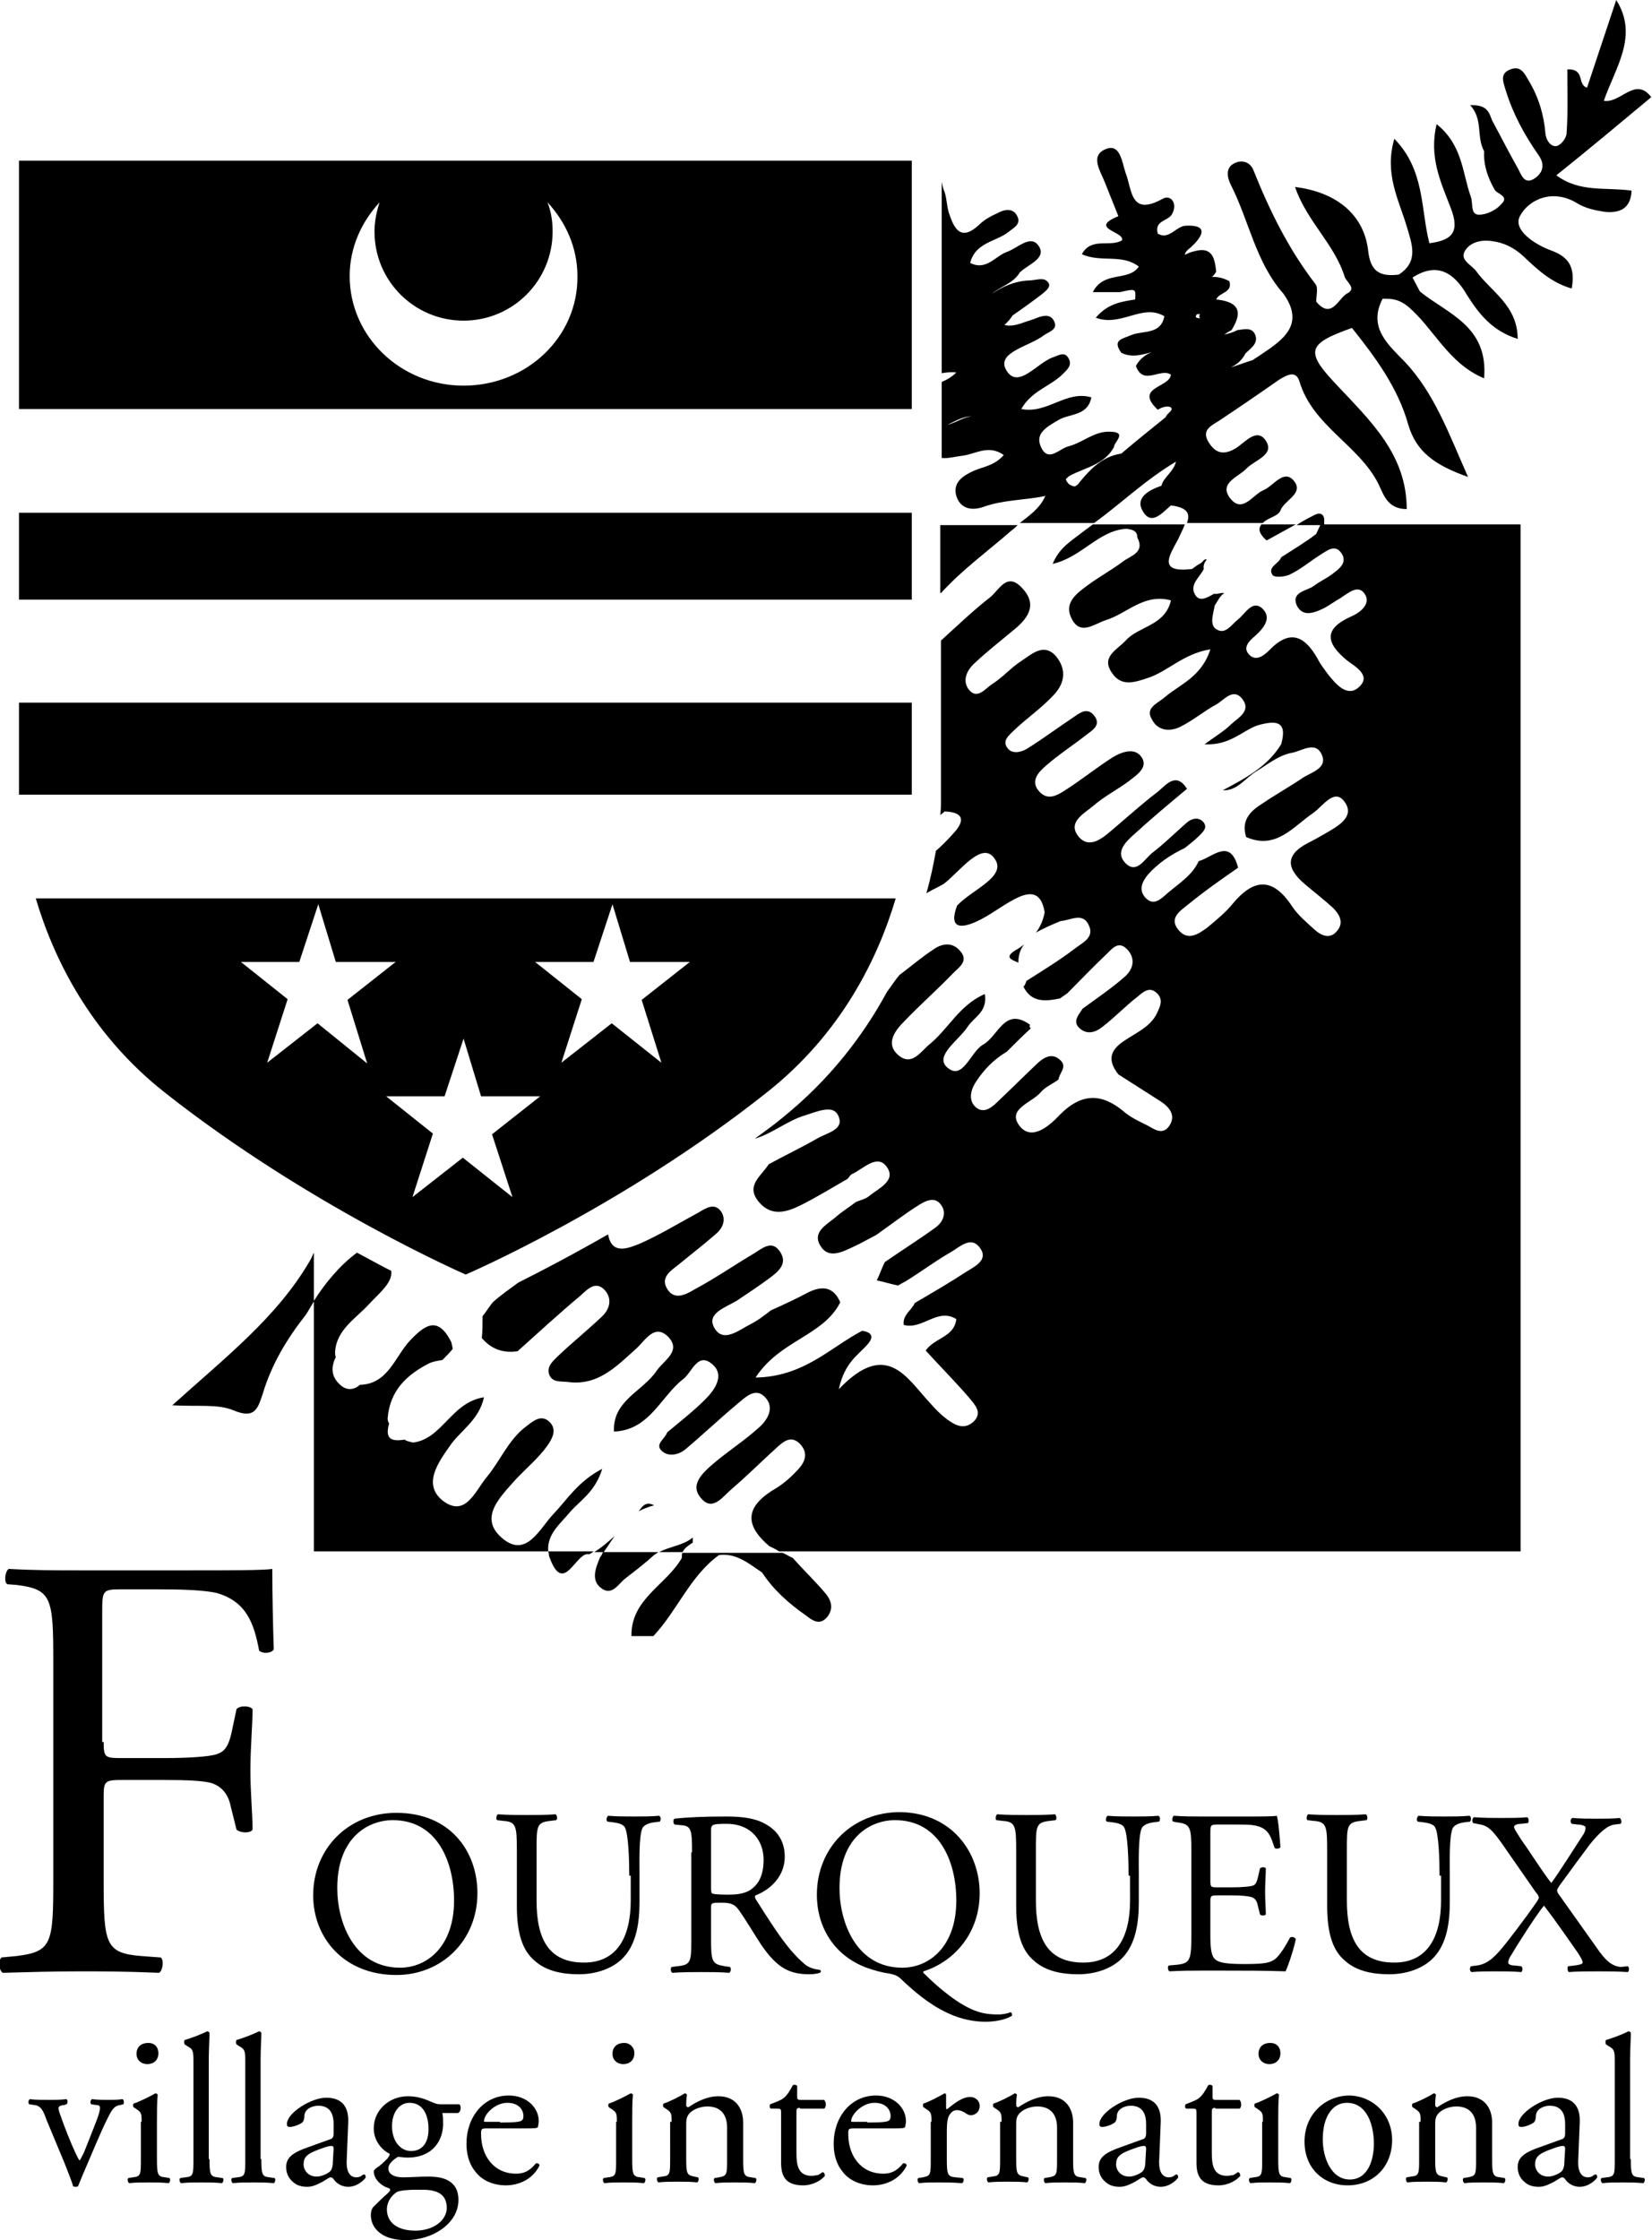 <?xml version="1.0" encoding="utf-8"?>
<!-- Generator: Adobe Illustrator 24.1.2, SVG Export Plug-In . SVG Version: 6.00 Build 0)  -->
<svg version="1.1" id="Calque_1" xmlns="http://www.w3.org/2000/svg" xmlns:xlink="http://www.w3.org/1999/xlink" x="0px" y="0px"
	 viewBox="0 0 226.3 306.7" enable-background="new 0 0 226.3 306.7" xml:space="preserve">
<path d="M43,171.5v6.7c-0.4,0.6-0.7,1.2-1.1,1.8c-2.6,3.3-4.7,6.8-5.9,10.8c-0.7,2.1-1.1,3.5-4,2.3c-2.1-0.9-4.8-0.5-8.4-0.7
	c7.2-6.5,14.3-12,18.8-19.7C42.6,172.4,42.8,171.9,43,171.5z M82.5,201.1c-3.3,1.7-4.8,4.2-6.7,6.2c-1.9,2-3.7,6.1-7,3.3
	c-3.3-2.8-0.3-5.6,1.8-8c1.5-1.6,3.2-3,4.4-4.7c0.7-1,1.3-2.2,0.3-3.2c-1.1-1.1-2.2-0.2-3.1,0.5c-2.5,1.8-3.6,4.7-5.5,7
	c-1.6,1.9-2.9,5.6-6,3.3c-2.8-2.2-0.8-5.1,0.9-7.5c1.4-2.1,4-3.5,4.7-6.7c-4.5,0.7-5.7,5.7-9.7,6.2c-0.5-0.1-0.9-0.2-1.2-0.4
	c-1.8,0.3-2.7-0.1-2.1-2.2c-0.1-0.2-0.2-0.4-0.2-0.7c0.3-3.8,2.6-6,5.8-7.6c0.5-0.2,1.1-0.3,1.7-0.4c0.5-0.5,1-1,1.4-1.5
	c0-0.3-0.1-0.6-0.2-1c-1.8-3.5-3.5-2.4-5.6-0.2c-2.1,2.2-3,6-6.9,6.1c-0.9,0.8-2,0.8-2.9-0.2c-1.1-1.1-1-2.4-0.4-3.6
	c-0.1-0.2-0.1-0.5-0.1-0.7c0.2-3.1,2.9-4.6,4.7-6.6c1.4-1.5,3.2-2.9,3-4.5c-1.4-0.7-3-1.6-4.7-2.5c-2.4,1.8-4.3,4.1-5.9,6.6v34.3
	h32.1c-0.2-2.4,1.7-3.8,3-5.4C79.5,205.4,81.5,204.3,82.5,201.1z M75.2,213c2,5.8,3.7-0.7,5.5-0.2c0.2-0.1,0.4-0.2,0.6-0.4h-6.2
	C75.2,212.7,75.2,212.9,75.2,213z M93.4,213.3c-2.1,3.7-7,5.6-6.9,10.7c1,0,2,0,3,0c3.3-3.5,5-8.2,9-11.1c2.4-0.3,4.1,1.2,5.9,2.4
	c1.5,2.3,3.6,4.2,5.9,5.8c0.8,0.6,1.9,1.6,3,0.3c0.9-1.1,0.6-2.2-0.1-3.1c-1.4-1.7-3.1-3.3-4.6-5c-0.5-0.2-0.9-0.5-1.4-0.7H93.5
	C93.4,212.7,93.4,213,93.4,213.3z M81.4,212.5h1.3c0.5-0.7,1-1.5,1.5-2.2C83.3,211.1,82.4,211.9,81.4,212.5z M181.4,71
	c-0.3-1.2-1.3-0.5-1.9-0.2c-0.6,0.3-1.3,0.7-1.9,1.1h3.8C181.4,71.5,181.4,71.2,181.4,71z M82.2,213.2c-0.6,1.5-1.4,3.3,0.4,4.4
	c1.4,0.8,2.2-0.9,3.2-1.6c1.3-1,2.6-2,3.8-3.1c0.2-0.1,0.4-0.3,0.6-0.4h-7.6C82.5,212.7,82.4,213,82.2,213.2z M140.3,129.3
	c-0.4,0.3-0.8,0.6-1.2,0.8c-1.6,1-0.5,1.3,0.4,1.7C139.5,130.7,139.8,129.9,140.3,129.3z M94.9,211.2c0-0.2,0-0.5,0-0.7
	c-1.3,1.1-3.1,1.2-4.6,2h3.2C93.8,211.9,94.3,211.6,94.9,211.2z M213.2,24c3.2,2.4,6.8,1.6,10.3,2.1c-0.1,2.6-1.8,3.1-3.7,2.9
	c-1.3-0.2-2.7-0.5-3.8-1.2c-3.3-2-6.6-0.5-7.8,1.8c-1,1.9,2.1,3.9,4.3,4.7c2.5,0.9,3.3,2.4,2.8,5.2c-2.8-0.8-4.7-2.6-6.6-4.4
	c-1.3-1.2-2.7-1.9-4.4-2.1c-1.5-0.2-2.9,0.2-3.6,1.3c-0.8,1.3,0.8,1.9,1.5,2.8c2,2.8,5.7,4.7,5.7,9.3c-3.5-1.1-5.3-3.4-7-6.1
	c-1.7-2.9-4-4.5-7.4-2.3c0.3,0.6,0.7,1.3,1,1.9c3.8,3.1,9.4,4.7,8.8,11.9c-5-2.1-6.9-6.9-10.5-9.9c-1.3-1-2.2-1-3.4-1
	c-2.1,4,0.9,6.4,3.1,8.7c4,4.3,5.9,9.6,8.6,15.7c-4.5-1.6-7.1-3.4-8.2-7.2c-1.4-5-4.5-9.2-7.7-13.2c-6.2,2.2-6.5,3.2-1.9,8
	c4.5,4.8,9.4,9.4,9.4,16.8c-2.7,0-3.2-2.1-3.9-3.5c-2.7-5.3-9-7.9-10.8-14c-0.5-1.6-1.8-0.8-2.8-0.2c-2.7,1.9-5.5,3.8-8.2,5.6
	c-1.1,0.7-2.5,1.3-1.4,3c1,1.6,2.2,1.7,3.8,0.7c1.2-0.8,2.9-2.9,4.1-0.8c1,1.8-1.6,2.5-2.7,3.6c-1.1,1.2-3.9,2-2.3,4.1
	c1.7,2.2,3.1-0.5,4.6-1.1c1.4-0.6,2.8-3,4.2-1.2c1.3,1.7-1.4,2.6-1.9,4c-0.3,0.8-1.8,1-2.4,1.7h-10.4c0.4-1.1,0.3-2.1-2.2-2.4
	c-1.2,1-2.7,2.9-3.9,0.7c-1-1.8,0.9-2.8,2.6-3.4c0.3-1.2,1.6-1.8,2-3.3c-4.2,2.5-7.5,5.7-11.2,8.4h-10.2c1.3-1,2.7-2,3.4-3.5
	c0-0.1,0.1-0.1,0.1-0.2c-2.8,0.6-5.7,0.5-8.5,1.5c-1.4,0.5-3.1,0.4-3.7-1.5c-0.5-1.8,0.8-2.7,2.3-3.4c1.3-0.6,2.9-0.7,4.2-2.2
	c-2.1-1.5-3.9-0.1-5.7,0.1c-0.9,0.1-1.9,0.4-2.8,0.3V52.3c0.7-0.3,1.4-0.7,2-1.3c-0.7-0.1-1.4,0-2,0.1V24.9c0.1,0.5,0.2,1,0.4,1.4
	c0.3,0.9,0.3,2,0.6,2.9c0.7,2.1,1.6,3.9,4.1,1.6c0.7-0.7,1.6-1.2,2.5-1.6c0.9-0.5,2.1-0.8,2.7,0.3c0.7,1.2-0.5,1.7-1.2,2.3
	c-1.7,1.3-4.5,1.4-5.2,4.2c2.2,1.1,3.4-0.9,5-1.5c1.5-0.5,3.3-2.5,4.4-0.8c1.1,1.7-1.5,2.5-2.6,3.6c-0.9,1.5-2.6,1.9-3.8,2.9
	c1.5-1,3.1-1.7,5-1.8c0.8,0,1.9-0.4,2.4,0c1,0.7,0,1.4-0.6,1.9c-1.3,1-2.7,2-4,2.9c-0.3,0.5-0.7,0.9-1.1,1.3c0.8,0.2,1.5,0,2.2-0.2
	c0.8-0.3,1.6-0.5,2.3-0.8c0.8-0.3,1.7-0.5,2.2,0.3c0.8,1.3-0.6,1.6-1.3,2.1c-1.9,1.5-6.5,2.3-5.2,4.7c1.6,2.9,4.3-1,6.5-1.7
	c0.8-0.3,1.6-0.8,2.1,0.2c0.5,0.9-0.2,1.5-0.8,2.1c-1.7,1.7-4.3,2.3-5.7,4.8c3.6,0.7,6.1-2.6,9.6-1.6c-0.5,2.6-3,2.2-4.5,3.1
	c-1.5,0.9-3.3,1.8-2.4,3.7c1,2.2,2.5,0.2,3.8-0.1c1.9-0.5,3.4-2,5.5-2c2.7,0,0.7,1.4,0.7,2.1c-1.3,2.4-3.9,2.8-6,3.9
	c-0.2,0.1-0.4,0.3-0.6,0.5c0.2,0.6,0.6,0.9,1.2,1c0.3-0.1,0.5-0.3,0.7-0.6c1.5-1.8,3.1-3.5,5.7-3.9c2-1.7,4-3.3,6.1-5
	c0.1-0.5,1.1-0.9,0.7-1.3c-0.3-0.3-1.2-0.1-1.8,0.3c-3.3-3.1,1.6-3,1.8-4.8c0,0,0,0,0,0c0,0,0,0,0,0c-1.4-1-3.8,1.6-4.8-1.2
	c0.5-0.9,1.2-1.5,2.2-1.9c-1.4,0.4-2.8,0.8-4.2,0.1c-1.3-1.8,0.2-1.9,1.3-2.4c1.6-0.7,4.1,0,4.6-2.6c-3-1.8-5.9,1.5-9.4,0.2
	c1.7-2,3.6-2.2,5.4-2.5c0.1-1.5,0.1-1.5-2.1-1c-1.1,0-2.2,0-3.7,0c1.5-3,4.9-1.4,6.3-3.5c-2.3-1.8-5.2-0.5-7.8-1.7
	c1.3-2.4,3.9-0.9,5.5-1.9c0.4-1.2-4.7-1.6-0.5-3.3c-0.6-1.5-1.2-3-1.8-4.5c-0.6-1.6-2.2-3.8,0.1-4.7c2-0.8,2.2,1.9,2.7,3.3
	c0.9,2.3,0.6,6,5.1,3.5c1.1-0.6,2.1,0.7,1.2,2.2c-0.6,0.9-2.4,0.8-1.9,2.6c1.6,0.9,2.5-1.1,3.9-1.1c2.4-0.1,2.7,0.8,1.1,2.5
	c-0.5,0.5,0.1-0.2-0.3,0.3c-0.4,0.4-0.9,0.6-1,1.2c0.4-0.2,0.8-0.4,1.3-0.5c2.5-0.7,2.8,1,3,2.8c-0.2,0.3-0.3,0.5-0.6,0.7
	c0.7,0,1.5,0.1,2.4,0.6c0.5,1.6-1.4,1.5-1.8,2.5l0,0c2.9,0.3,3.8,1.5,2.1,4.2c-0.4,0.2-0.7,0.4-1,0.6c0.6-0.1,1.2-0.3,1.8-0.6
	c0.9-0.1,2.1-0.5,2.5,0.8c0.3,1.1-0.7,1.7-1.4,2.4c-0.5,1-1.2,1.5-2,1.9c1-0.3,2-0.7,3-1c0.4-0.3,0.8-0.5,1.2-0.8c3-2,6-4.1,3-8.3h0
	c-3.8-4.3-4.7-10-7.2-14.9c-0.5-1-0.8-2.4,0.6-3c0.9-0.4,2-0.2,2.5,1c2.2,5.5,4.8,10.8,8.5,15.6c0.4,0.5,0.1,1.6,0.1,2.4
	c2.1,2.5,3-0.4,4.2-1.1c1.4-0.7,0-1.5-0.3-2.3c-1.4-4.5-5.2-7.6-6.8-12.3c5.7,0.7,9.4,3.8,10,8.6c0.3,3,1.6,3.7,4.2,3.4
	c2.8-1.8,1.8-4.2,1.1-6.6c-1.1-3.7-3.1-7.2-1.7-12c4.2,4.3,3.6,9.6,4.8,14.3c3.2-0.4,4.2-1.6,2.9-4.9c-1.3-3.4-3-6.9-1.9-11.4
	c3.6,2.9,3.5,6.7,4.7,10c0.3,0.9-0.1,2.4,1.1,2.4c1,0,2.3-0.6,3-1.4c1.3-1.2-0.6-1.4-0.9-2.1c-0.9-1.6-1.5-3.3-1.4-5.2c0,0,0,0,0,0
	c-1.1-2-0.1-4.3-1.9-6.3c2.4-0.1,2.6,1.1,3,2.1c1.2,2.2,2.3,4.4,3.5,6.5c0.5,0.9,0.9,2.5,2.5,1.3c1-0.8,1.2-1.8,0.4-3
	c-1.9-2.7-3.5-5.6-4.5-8.8c-0.3-1.1-1-2.4,0.6-3c1.5-0.6,2,0.7,2.6,1.7c1.3,2.2,2,4.6,2.2,7.1c0.1,0.9,0.7,1.8,1.5,1.7
	c0.6-0.1,1.4-1.1,1.4-1.8c0.2-2.9,0.1-5.8,0.1-8.7c2.5-0.1,1.3,2.1,2.7,2.5L221.4,0c3.1,4.9-0.1,9.2-1.7,13.8
	c2.3,0.4,4.3-3.4,6.5-0.5C222,16.8,217.7,20.4,213.2,24z M133.1,57c-1.2,0-2.3,0.7-3.4,1.2c0.2-0.1,0.4-0.1,0.6-0.2
	C131.2,57.7,132.1,57.1,133.1,57z M164.4,43c-0.2,0-0.5,0-0.5,0.1c-0.3,0.5,0.2,0.4,0.5,0.5C164.2,43.3,164.3,43.1,164.4,43z
	 M87.5,206.9c0.6-0.3,1.3-0.6,2.1-0.8C88.5,205.5,88,206.2,87.5,206.9z M173.5,74c1.3-0.7,2.7-1.5,4-2.2h-4.7
	C172.4,72.3,172.3,72.9,173.5,74z M123.4,175.7c-0.2,0.2-0.3,0.4-0.5,0.5C123,176.1,123.2,176,123.4,175.7z M175.5,76.3
	c-0.3,0.9-1.9,1.3-1.2,2.4c0.2,0.4,1.6,0.3,2.3,0c1.5-0.7,2.8-1.8,4.2-2.7c1-0.6,2.1-1.6,3-0.2c0.8,1.3-0.4,2.1-1.3,2.8
	c-0.8,0.6-1.7,1-2.5,1.6c-0.9,0.7-3.1,0.8-2.4,2.6c0.8,1.8,2.5,1.1,3.9,0.4c0.7-0.4,1.4-0.9,2.1-1.3c1.1-0.7,2.5-2,3.4-0.5
	c0.8,1.3-0.7,2.5-1.9,3c-3.8,1.7-3.5,3.6-0.6,6c1,0.8,3.6,2.1,1.5,3.8c-1.5,1.2-3-0.5-4.1-1.9c-0.5-0.7-1-1.3-1.4-2.1
	c-1.7-3-3.7-4.2-6.6-1.2c-0.7,0.7-1.7,1.5-2.6,0.8c-1.3-1.1-0.1-2.1,0.7-2.8c1.2-1.1,2.3-2.5,0.8-3.8c-1.3-1-2.2,0.8-3.2,1.6
	c-0.9,0.7-1.7,2.1-2.9,1.4c-1.1-0.6-0.5-2.1-0.3-3.3c0.4-0.6,0.7-1.3,1.3-1.7c-0.5-0.1-0.9,0.2-1.4,0.1c-0.9,0.5-2,1.2-2.6,0.1
	c-0.8-1.4,0.7-2.4,1.2-3.5c-0.1-0.5,0.1-0.9,0.4-1.3c-0.4-0.1-0.5,0.3-0.8,0.5c-0.4,0.2-0.8,0.5-1.2,0.8c-4.9,0.6-3-2-1.9-4.1
	c0.3-0.7,0.7-1.4,0.9-2h-12.6c-0.5,0.4-1.1,0.8-1.6,1.2c-1.4,1.1-3,2-3.9,4.2c4-0.9,6.3-4.6,10.1-4.8c0.7,0.1,1.5,0.2,1.5,1.2
	c1.1,2.1-1,2.5-2,3.3c-1.6,1.2-3.3,2.1-4.9,3.3c-1.5,1.1-3.2,2.4-2.1,4.5c1.2,2.4,3.1,0.7,4.7,0.2c2.9-0.9,5.2-3.7,8.9-2.7
	c-0.8,3.5-4.4,3.5-6.2,5.5c-1.2,1.3-3.4,2.2-1.9,4.4c1.3,2,3.2,1.3,5,0.7c2.7-0.9,4.8-3.3,8.5-3.9c-1.2,3.8-4.2,4.8-6.3,6.6
	c-0.9,0.8-2.7,1.4-1.7,3c0.8,1.6,2.5,1.7,3.9,1c1.8-0.9,3.3-2.2,5-3.1c1-0.6,2.2-2.2,3.4-0.8c1.4,1.7-0.4,2.6-1.5,3.6
	c-0.8,0.8-1.8,1.4-3.6,2.7c3.5,0.2,5.2-1.9,7.3-2.6c2.5-0.7,4.1-0.6,3.2,2.6c-1.9,3.1-5,4.7-8,6.3c2,0.1,3.1-1.7,4.6-2.6
	c1.5-0.9,2.9-2.1,4.7-2.5c1.5-0.2,3.4-1.8,4.3,0.3c0.7,1.7-1.3,2.3-2.5,3c-1.9,1.3-3.9,2.4-5.8,3.7c-1.6,1-2.8,2.3-2.1,4.5
	c4.1,1.8,6.4-1.4,9.2-3.3c1.3-0.9,2.9-3.5,4.3-1.5c1.5,2.1-1.1,3.4-2.8,4.4c-0.7,0.4-1.4,0.8-2.2,1.2c-3.3,1.7-2.9,3.6-0.4,5.7
	c1.3,1.1,2.6,2.1,3.8,3.2c0.9,0.9,1.5,2,0.6,3.1c-0.9,1.2-2.1,0.8-3.1-0.1c-1.1-1-2.3-2-3.1-3.2c-2.7-4.1-5.3-3.8-8.2-0.3
	c-0.9,1.1-2.1,2.1-3.3,3.1c-1.2,0.9-2.7,2-4,0.5c-1.5-1.7,0.2-2.7,1.3-3.6c2.2-1.8,4.5-3.4,6.8-5c0,0,0,0,0,0c0,0,0,0,0,0
	c-1.1-4.2-3.5-1.4-5.4-0.9l0,0c-0.9,2-2.8,3.1-4.4,4.5c-0.8,0.7-1.8,1.7-2.9,0.5c-1-1.1-0.4-2.2,0.3-3.1c1.4-1.6,3.2-2.8,5.1-3.7
	c0.6-0.5,1.3-1,1.9-1.6c0.6-0.6,1.3-1.2,0.6-2c-0.7-0.7-1.6-0.4-2.2,0.1c-1.6,1.4-3.1,2.9-4.8,4.2c-1,0.8-2.1,2.9-3.6,1.4
	c-1.6-1.6,0.2-3.1,1.3-4.1c2.3-2.1,4.7-4.1,7.1-6.1h0c-1.5-2.4-2.9-0.5-4,0.4c-2.1,1.6-4.1,3.4-6.1,5.1c-1.4,1.2-3.2,2.8-4.7,1.1
	c-1.7-2,0.7-3.2,2-4.3c1.5-1.3,3.3-2.2,4.9-3.4c1-0.8,2.6-1.8,1.7-3.2c-0.9-1.4-2.7-0.8-4,0c-2.2,1.4-4.3,3.1-6.5,4.5
	c-1.1,0.7-2.4,1.5-3.6,0.1c-1.2-1.4,0-2.6,0.9-3.4c1.7-1.5,3.7-2.8,5.5-4.2c0.9-0.7,2.2-1.4,1.2-2.7c-1-1.3-2.1-0.3-3,0.3
	c-2.1,1.4-4.1,2.9-6.2,4.2c-0.8,0.5-2.1,0.8-2.7-0.1c-0.8-1,0.3-1.8,1-2.5c1.7-1.6,3.6-2.9,5.2-4.6c1.6-1.6,2-3.5,0.5-5.4
	c-1.7-2-3.4-0.3-4.8,0.6c-1.4,0.9-2.5,2.2-3.9,3.1c-1,0.6-2.1,2.3-3.3,0.8c-0.9-1.2-0.3-2.6,0.8-3.6c1.7-1.6,3.5-3,5.3-4.5
	c2-1.6,3.4-3.5,1.2-5.8c-2.1-2.3-3.2,0.4-4.4,1.3c-2.3,1.8-4.5,3.9-6.7,5.9v22.2c0,0.1,0,0.8-0.1,1.7c0.2-0.2,0.4-0.3,0.6-0.5
	c2.8,0.1,2.7,1.4,1.2,3c-0.8,0.9-1.6,1.7-2.4,2.4c-0.3,1.7-0.7,3.7-1.3,5.8c0.2-0.1,0.5-0.3,0.7-0.4c0.6-0.3,1.2-0.6,1.7-0.9
	c2.2-1.7,5.2-5.9,6.9-3.5c1.9,2.5-3.1,4.3-5.1,6.5c-1.2,3.2,0.6,3.1,2.6,2.2c1.8-0.8,3.4-2.1,5.1-3c2-1.1,3.8-1.4,4.3,1.7
	c-0.2,1.1-0.6,2-1.2,2.8c1-0.6,2.2-1.1,3.4-1.6c1.4-0.1,3.1-1.3,3.9,0.7c0.7,1.6-1,2.3-2,3.1c-2.1,1.6-4.4,3-6.6,4.4
	c-0.1,0.3-0.2,0.6-0.4,0.8c1.1,2.2,3,2,5,1.6c0.3-0.2,0.7-0.5,1-0.7h0c1.7-1.7,3.4-3.5,5.2-5.2c0.9-0.8,1.8-2.3,3.2-0.6
	c1,1.3,0.5,2.6-0.5,3.5c-1.8,1.6-3.9,3-5.8,4.4c-0.5,0.8-1.4,1.7-0.5,2.6c1,1,2.2,0.7,3.2-0.1c1.7-1.3,3.2-2.9,4.9-4.2
	c0.7-0.6,1.6-1.4,2.6-0.4c0.9,0.9,0.4,1.8,0,2.7c-0.9,1.9-2.9,2.7-4.5,3.8c-2,1.3-2.3,2.7-0.8,4.6c1.9,1.2,3.9,2.5,5.8,3.7
	c1.2,0.8,2.1,1.9,1.2,3.3c-0.9,1.4-2.1,0.5-3,0c-1-0.5-2.1-1-3-1.7c-3.1-2.7-5.9-2.9-9,0.2c-1.3,1.4-3.8,3.7-5.5,1.6
	c-1.9-2.4,1.7-3.2,2.9-4.7c0.6-0.7,1.6-1.1,2.4-1.7c0,0,0,0,0,0c0.1-0.9,1.2-1.7,0.3-2.6c-1.1-1.1-2.2-0.5-3.1,0.3
	c-1.8,1.7-3.6,3.5-5.4,5.2c-0.8,0.8-1.9,1.8-3,1c-1.2-0.9-0.9-2.4-0.1-3.6c1.1-1.7,2.5-3.1,4.2-4.1c0,0,0,0,0,0c0,0,0,0,0,0
	c1.1-1.1,2.2-2.2,3.3-3.2c0,0,0,0,0,0c-0.2-0.2-0.2-0.3-0.1-0.5c-3.5-2.5-4.3,1.5-6.4,2.7c-1.8,1-2.8,5.1-5,3.1
	c-1.7-1.6,1.7-3.7,2.9-5.6c0.9-1.3,2.7-2,2.3-4.4c-3.5,1.5-5,4.8-7.6,6.9c-1.2,1-2.4,3-4.2,1.5c-1.9-1.6-0.5-3.4,0.8-4.7
	c2.2-2.3,4.6-4.4,6.7-6.6c0.7-0.7,2.1-1.6,1-2.9c-1-1.3-2.4-1.2-3.6-0.4c-1.7,1.1-3.2,2.4-4.8,3.6c0,0,0,0,0,0
	c-0.6,0.7-1.1,1.5-1.7,2.3c-3.2,5.9-7.8,12-14.4,17.3c-1.2,1-2.5,1.9-3.7,2.8c2.4-0.7,4.5-2.5,6.9-3.2c1.6-0.5,3.8-1.5,4.5,0
	c1,2-1.6,2.4-2.9,3.2c-2.1,1.2-4.4,2.3-6.6,3.5c-1,1.6-3.2,2.9-1.4,5.1c1.7,2.1,3.8,1.5,5.8,0.5c2.2-1.1,4.3-2.4,6.4-3.6v0
	c0.2-0.2,0.4-0.6,0.7-0.7c1.5-0.7,3.4-2.8,4.7-0.9c1.3,1.9-1.2,2.9-2.5,4c-0.5,0.4-1.2,0.5-1.8,0.8c-0.9,0.7-1.9,1.3-2.8,2.1
	c-1.2,1-3.2,2-2,3.9c1.1,1.8,3,0.8,4.5,0.1c1.1-0.5,2.1-1.1,3.1-1.6c0,0,0,0,0,0c2-1.4,3.9-2.9,6-4.2c1-0.6,2.2-1.1,3,0.2
	c0.7,1.1,0.1,2.3-0.9,3c-2.2,1.6-4.6,3.1-6.9,4.7c-0.4,0.8-0.7,1.7-1.1,2.5l0,0c1,0.2,1.9,0.5,2.9,0.7c0.4-0.2,0.7-0.4,1.1-0.6v0
	c2.1-1.3,4.1-2.8,6.2-4c1.2-0.7,2.7-2.2,3.9-0.6c1.3,1.7-0.7,2.6-1.8,3.3c-2.3,1.5-4.7,2.9-7.1,4.3c-0.4,1-1.7,1.6-1.5,3
	c2.6,0.7,4.6-2.4,7.2-0.8c-0.3,2.5-2.9,2.5-4.2,4.3c1.9,2.1,4,4.2,5.9,6.4c0.8,1,2,2.1,0.6,3.4c-1.3,1.1-2.5,0.4-3.6-0.4
	c-0.8-0.6-1.5-1.3-2.2-2.1c-3.3-3.5-6-8.9-12.6-2c0.8-3.7,2.7-4.7,3.9-6.1c1-1.1,0.6-1.7-0.7-1.9c-4.4,2.3-8,6.3-14.6,6.4
	c3.3-5.1,9.3-5.7,11.6-10.3c-0.9-2.1-2.4-2.3-4.3-1.4c-1.7,0.9-3.4,1.7-5.2,2.5c0,0,0,0,0,0c-0.9,0.7-1.8,1.4-2.8,1.9
	c-1.6,0.8-3.8,2.7-5,0.4c-1-1.9,1.6-2.7,3.1-3.6c1.5-1,3-2,4.5-3.1c1.2-0.9,2.6-2,1.4-3.7c-1.1-1.6-2.5-0.3-3.5,0.3
	c-2.7,1.6-5.3,3.4-8.1,4.9c-1.2,0.7-2.9,1.7-3.9-0.2c-0.8-1.5,0.7-2.4,1.7-3.2c1.7-1.4,3.4-2.7,5-4.1c1-0.8,1.5-2,0.8-3.1
	c-0.9-1.3-2.1-0.5-3.1,0.1c-2.6,1.4-5.2,3-7.9,4.2c-1.7,0.7-4,1.7-4.5-1.2c-4.9,2.8-9.1,5-12.3,6.6c-1.2,0.9-2.4,1.7-3.5,2.7
	c0,0,0,0,0,0c-0.5,0.6-0.9,1.3-1.4,1.9c0,1,0,2-0.1,3c1.3,1.5,2.9,2.1,4.9,1.8c2.8-2.5,5.6-5.1,8.6-7.6c0.9-0.8,2.1-2.2,3.4-0.7
	c1,1.2,0.6,2.6-0.5,3.6c-1.9,1.8-4,3.5-5.9,5.3c-0.7,0.7-1.6,1.4-1.3,2.5c0.4,1.2,1.5,1,2.5,1.1c4.2,0.6,6.7-2.1,9.5-4.6
	c1.2-1.1,2.5-3.5,4.4-1.5c1.7,1.9-0.6,3.1-1.6,4.5c-1.9,2.9-6.1,4.1-5.9,8.4c4.9-0.2,6.4-4.8,9.5-7.2c1.2-0.9,2-3.9,4.1-1.9
	c1.6,1.5,0.1,3.5-1.1,4.7c-1.6,1.6-3.4,3-5.2,4.5c-0.3,0.9-1.7,1.6-0.8,2.5c0.9,0.9,2.3,0.6,3.2-0.1c2.4-2,4.7-4.2,7.1-6.2
	c1.1-0.9,2.5-2.4,3.8-1.1c1.5,1.4,0.5,3.2-0.8,4.3c-2,1.8-4.2,3.2-6.2,4.9c-1.5,1.3-3.4,3-1.5,4.9c1.5,1.6,2.9-0.5,4.1-1.5
	c2.1-1.8,4.1-3.8,6.2-5.7c0.8-0.7,1.8-1.6,3-0.5c1.2,1.2,0.9,2.4-0.1,3.5c-0.9,1-1.9,1.9-3,2.6c-4,2.3-4.8,4.8-1,8v0
	c0.4,0.2,0.9,0.4,1.3,0.7h101.6V71.8h-27.4c-0.2,0.4-0.4,0.9-0.6,1.3C178.9,74.2,177.2,75.2,175.5,76.3z M128.9,81.2
	c2.9-3.2,6.5-5.8,9.7-8.6c0.3-0.2,0.6-0.5,0.8-0.7h-10.6V81.2z M4.9,123c2.4,8.1,7.4,18.5,17.7,26.6c19.8,15.6,41.2,24.9,41.2,24.9
	s21.4-9.2,41.2-24.9c10.3-8.1,15.3-18.5,17.7-26.6H4.9z M43.5,140.1l-6.9,5.4l2.8-8.7l-6.4-5.1h8l2.6-7.9l2.4,7.9h8.2l-6.6,5.2
	l2.7,8.7L43.5,140.1z M70.2,163.9l-6.8-5.4l-6.9,5.4l2.8-8.7l-6.4-5.1h8l2.6-7.9l2.4,7.9H74l-6.6,5.2L70.2,163.9z M90.6,145.5
	l-6.8-5.4l-6.9,5.4l2.8-8.7l-6.4-5.1h8l2.6-7.9l2.4,7.9h8.2l-6.6,5.2L90.6,145.5z M2.6,70.2h122.3v11.9H2.6V70.2z M2.6,22V56h122.3
	V22H2.6z M63.5,52.8c-8.6,0-15.6-6.7-15.6-15c0-3.9,1.6-7.4,4.1-10.1c-0.4,1.2-0.7,2.6-0.7,4c0,6.8,5.5,12.2,12.2,12.2
	c6.8,0,12.2-5.5,12.2-12.2c0-1.4-0.2-2.7-0.7-4c2.5,2.7,4.1,6.2,4.1,10.1C79.2,46.1,72.2,52.8,63.5,52.8z M2.6,96.2h122.3v12.6H2.6
	V96.2z M14.2,238.5c0,2.2,0.2,2.2,2.7,2.2h5.6c3.4,0,6.1-0.2,7.1-0.5c0.9-0.3,1.6-0.7,2.1-2.9l0.7-3.3c0.4-0.5,1.8-0.5,2.2,0
	c0,2-0.3,5.3-0.3,8.4c0,3,0.3,6.1,0.3,8.1c-0.3,0.5-1.6,0.5-2.2,0l-0.8-3.2c-0.3-1.5-1.1-2.7-2.7-3.2c-1.2-0.3-3.2-0.4-6.4-0.4h-5.6
	c-2.5,0-2.7,0.1-2.7,2.2v11.5c0,8.7,0.2,10,5.1,10.4L22,268c0.5,0.3,0.3,1.8-0.2,2.1c-4.9-0.2-7.7-0.2-11-0.2
	c-3.7,0-6.5,0.1-10.4,0.2c-0.5-0.2-0.7-1.6-0.2-2.1l2.1-0.2c4.8-0.6,5-1.7,5-10.4v-29.9c0-8.7-0.2-9.9-5-10.5L1,216.9
	c-0.5-0.3-0.3-1.8,0.2-2.1c3.5,0.2,6.3,0.2,9.6,0.2h15.3c5.3,0,10.1,0,11.2-0.2c0,3.8,0.1,7.8,0.2,11c-0.2,0.5-1.4,0.7-2,0.2
	c-0.7-3.7-1.7-6.7-5.8-7.9c-1.8-0.4-4.6-0.5-8.1-0.5h-5.1c-2.5,0-2.5,0.2-2.5,3.3V238.5z M42.9,259.5c0-6.4,4.8-11.3,11.4-11.3
	c7.4,0,11.1,5.3,11.1,11c0,6.5-4.9,11.2-11.1,11.2C47.1,270.4,42.9,265.3,42.9,259.5z M62.2,260.2c0-5.3-2.3-11-8.4-11
	c-3.3,0-7.6,2.3-7.6,9.3c0,4.7,2.3,10.9,8.6,10.9C58.5,269.4,62.2,266.5,62.2,260.2z M86.2,256.8c0-2-0.1-5.7-0.6-6.6
	c-0.2-0.4-0.8-0.6-1.6-0.7l-0.8-0.1c-0.2-0.2-0.1-0.6,0.1-0.8c1.2,0.1,2.4,0.1,3.6,0.1c1.3,0,2.2,0,3.4-0.1c0.3,0.2,0.2,0.6,0.1,0.8
	l-0.8,0.1c-0.8,0.1-1.4,0.4-1.6,0.8c-0.5,1.1-0.4,4.7-0.4,6.5v3.6c0,2.8-0.4,5.7-2.2,7.6c-1.4,1.5-3.7,2.3-6.1,2.3
	c-2.2,0-4.4-0.4-6-1.8c-1.7-1.4-2.5-3.7-2.5-7.6v-7.6c0-3.3-0.1-3.9-1.9-4l-0.8-0.1c-0.2-0.1-0.1-0.7,0.1-0.8c1.6,0.1,2.7,0.1,4,0.1
	c1.3,0,2.4,0,3.9-0.1c0.2,0.1,0.3,0.6,0.1,0.8l-0.8,0.1c-1.9,0.2-1.9,0.7-1.9,4v6.9c0,5.2,1.6,8.5,6.5,8.5c4.6,0,6.4-3.6,6.4-8.5
	V256.8z M94.8,253.6c0-3-0.1-3.6-1.4-3.7l-1-0.1c-0.2-0.2-0.2-0.7,0-0.8c1.8-0.2,4-0.3,7.1-0.3c2,0,3.9,0.2,5.3,1
	c1.5,0.8,2.7,2.2,2.7,4.5c0,3-2.4,4.7-4,5.3c-0.2,0.2,0,0.5,0.2,0.8c2.6,4.1,4.3,6.7,6.4,8.5c0.5,0.5,1.3,0.8,2.2,0.9
	c0.2,0.1,0.2,0.3,0,0.4c-0.3,0.1-0.8,0.2-1.4,0.2c-2.7,0-4.4-0.8-6.6-4c-0.8-1.2-2.1-3.4-3.1-4.8c-0.5-0.7-1-1-2.3-1
	c-1.4,0-1.5,0-1.5,0.7v4c0,3.4,0.1,3.7,1.9,4l0.7,0.1c0.2,0.2,0.1,0.7-0.1,0.8c-1.4-0.1-2.5-0.1-3.8-0.1c-1.3,0-2.5,0-4,0.1
	c-0.2-0.1-0.3-0.6-0.1-0.8l0.8-0.1c1.9-0.2,1.9-0.6,1.9-4V253.6z M97.4,258.1c0,0.6,0,0.9,0.1,1.1c0.1,0.1,0.6,0.2,2.2,0.2
	c1.2,0,2.4-0.1,3.3-0.8c0.9-0.7,1.6-1.8,1.6-4c0-2.5-1.6-4.9-5.1-4.9c-2,0-2.1,0.1-2.1,1V258.1z M134.2,259.2
	c0,5.3-3.3,9.3-7.7,10.7c-0.1,0.2,0.1,0.3,0.3,0.5c1.6,1.6,4.6,4.2,7.1,5c1.2,0.4,2.2,0.4,3,0.4c0.3,0,1.1-0.1,1.5-0.3
	c0.2,0,0.3,0.3,0.2,0.5c-1,0.6-2.5,0.8-3.6,0.8c-1.5,0-3.3-0.3-5.2-1.2c-2.6-1.2-4.7-3.1-5.9-4.2c-1-1-1.2-1-2.1-1.2
	c-0.8-0.1-2-0.4-3.1-0.8c-4.3-1.6-6.8-5.4-6.8-10c0-6.4,4.8-11.3,11.4-11.3C130.4,248.2,134.2,253.6,134.2,259.2z M131,260.2
	c0-5.3-2.3-11-8.4-11c-3.3,0-7.6,2.3-7.6,9.3c0,4.7,2.3,10.9,8.6,10.9C127.3,269.4,131,266.5,131,260.2z M154.6,256.8
	c0-2-0.1-5.7-0.6-6.6c-0.2-0.4-0.8-0.6-1.6-0.7l-0.8-0.1c-0.2-0.2-0.1-0.6,0.1-0.8c1.2,0.1,2.4,0.1,3.6,0.1c1.3,0,2.2,0,3.4-0.1
	c0.3,0.2,0.2,0.6,0.1,0.8l-0.8,0.1c-0.8,0.1-1.4,0.4-1.6,0.8c-0.5,1.1-0.4,4.7-0.4,6.5v3.6c0,2.8-0.4,5.7-2.2,7.6
	c-1.4,1.5-3.7,2.3-6.1,2.3c-2.2,0-4.4-0.4-6-1.8c-1.7-1.4-2.5-3.7-2.5-7.6v-7.6c0-3.3-0.1-3.9-1.9-4l-0.8-0.1
	c-0.2-0.1-0.1-0.7,0.1-0.8c1.6,0.1,2.7,0.1,4,0.1c1.3,0,2.4,0,3.9-0.1c0.2,0.1,0.3,0.6,0.1,0.8l-0.8,0.1c-1.9,0.2-1.9,0.7-1.9,4v6.9
	c0,5.2,1.6,8.5,6.5,8.5c4.6,0,6.4-3.6,6.4-8.5V256.8z M163.2,253.5c0-3.3-0.1-3.8-2-4l-0.5-0.1c-0.2-0.1-0.1-0.7,0.1-0.8
	c1.4,0.1,2.5,0.1,3.8,0.1h6c2,0,3.9,0,4.3-0.1c0.2,0.5,0.4,2.8,0.5,4.3c-0.1,0.2-0.6,0.3-0.8,0.1c-0.5-1.5-0.8-2.6-2.4-3
	c-0.7-0.2-1.7-0.2-3.1-0.2h-2.3c-1,0-1,0.1-1,1.3v6.4c0,0.9,0.1,0.9,1.1,0.9h1.9c1.3,0,2.3-0.1,2.7-0.2c0.4-0.1,0.6-0.3,0.8-1.1
	l0.3-1.3c0.2-0.2,0.7-0.2,0.8,0c0,0.8-0.1,2-0.1,3.2c0,1.2,0.1,2.4,0.1,3.1c-0.1,0.2-0.7,0.2-0.8,0l-0.3-1.2c-0.1-0.6-0.4-1.1-1-1.2
	c-0.4-0.1-1.2-0.2-2.5-0.2h-1.9c-1,0-1.1,0-1.1,0.9v4.5c0,1.7,0.1,2.8,0.6,3.3c0.4,0.4,1.1,0.7,3.9,0.7c2.5,0,3.4-0.1,4.1-0.5
	c0.6-0.3,1.4-1.4,2.3-3.1c0.2-0.2,0.7-0.1,0.8,0.2c-0.2,1.1-1,3.6-1.4,4.4c-2.9-0.1-5.7-0.1-8.6-0.1h-2.9c-1.4,0-2.5,0-4.4,0.1
	c-0.2-0.1-0.3-0.6-0.1-0.8l1.1-0.1c1.8-0.2,2-0.6,2-4V253.5z M197.2,256.8c0-2-0.1-5.7-0.6-6.6c-0.2-0.4-0.8-0.6-1.6-0.7l-0.8-0.1
	c-0.2-0.2-0.1-0.6,0.1-0.8c1.2,0.1,2.4,0.1,3.6,0.1c1.3,0,2.2,0,3.4-0.1c0.3,0.2,0.2,0.6,0.1,0.8l-0.8,0.1c-0.8,0.1-1.4,0.4-1.6,0.8
	c-0.5,1.1-0.4,4.7-0.4,6.5v3.6c0,2.8-0.4,5.7-2.2,7.6c-1.4,1.5-3.7,2.3-6.1,2.3c-2.2,0-4.4-0.4-6-1.8c-1.7-1.4-2.5-3.7-2.5-7.6v-7.6
	c0-3.3-0.1-3.9-1.9-4l-0.8-0.1c-0.2-0.1-0.1-0.7,0.1-0.8c1.6,0.1,2.7,0.1,4,0.1c1.3,0,2.4,0,3.9-0.1c0.2,0.1,0.3,0.6,0.1,0.8
	l-0.8,0.1c-1.9,0.2-1.9,0.7-1.9,4v6.9c0,5.2,1.6,8.5,6.5,8.5c4.6,0,6.4-3.6,6.4-8.5V256.8z M223,269.2c0.2,0.2,0.2,0.6,0,0.8
	c-1.5-0.1-2.7-0.1-4-0.1c-1.4,0-3,0-4.1,0.1c-0.2-0.2-0.2-0.6-0.1-0.8l0.9-0.1c0.7-0.1,1.1-0.2,1.1-0.4c0-0.2-0.1-0.5-0.7-1.4
	c-1.4-2-3.2-4.6-4.6-6.4c-0.9,1.1-3.2,4.6-4.5,6.8c-0.3,0.4-0.4,0.8-0.4,1c0,0.2,0.3,0.4,0.9,0.4l0.9,0.1c0.2,0.2,0.2,0.6,0,0.8
	c-1.2-0.1-2.4-0.1-3.5-0.1s-2.3,0-3.3,0.1c-0.3-0.1-0.3-0.6-0.1-0.8l0.8-0.1c1.7-0.2,2.8-1.6,3.8-2.8c0.4-0.5,2.6-3.3,4.4-5.9
	c0.2-0.3,0.3-0.5,0.3-0.6s-0.1-0.4-0.4-0.7l-4.8-6.9c-1.1-1.5-1.7-2.2-2.8-2.4l-1-0.2c-0.2-0.2-0.1-0.7,0.1-0.8
	c1.5,0.1,2.6,0.1,3.7,0.1c1.2,0,2.7,0,3.6-0.1c0.2,0.1,0.3,0.6,0.1,0.8l-0.9,0.1c-0.6,0-1,0.2-1,0.4c0,0.3,0.4,0.8,1,1.8
	c1.1,1.5,2.9,4.4,4.1,5.9c0.8-1,3.7-5.6,4.3-6.5c0.3-0.4,0.4-0.8,0.4-1.1c0-0.2-0.5-0.4-1.1-0.4l-0.8-0.1c-0.2-0.2-0.2-0.7,0.1-0.8
	c1.1,0.1,2.1,0.1,3.4,0.1c1.2,0,2.1,0,3.1-0.1c0.2,0.2,0.3,0.6,0.1,0.8l-0.8,0.1c-1,0.1-2.1,1.1-3.4,2.7c-1.2,1.6-2.6,3.5-4.2,5.7
	c-0.2,0.3-0.3,0.5-0.3,0.6c0,0.1,0,0.3,0.4,0.8l5.4,7.6c1.1,1.5,1.9,2,2.9,2.1L223,269.2z M6.4,290.3c-0.4-1.1-0.7-2-1.7-2.1
	L4,288.1c-0.2-0.2-0.1-0.6,0.1-0.7c0.7,0.1,1.7,0.1,2.7,0.1c0.8,0,1.4,0,2.3-0.1c0.2,0.1,0.2,0.6,0,0.7l-0.3,0.1
	c-0.9,0.1-0.9,0.3-0.6,1.2c0.7,2,1.5,4,2.2,5.5c0.3,0.6,0.4,0.8,0.5,0.9c0.1-0.1,0.3-0.5,0.6-1.1c0.4-1,1.4-3.5,1.7-4.3
	c0.4-1,0.5-1.6,0.5-1.8c0-0.3-0.2-0.4-0.5-0.4l-0.7-0.1c-0.2-0.2-0.1-0.6,0.1-0.7c0.9,0.1,1.6,0.1,2.2,0.1c0.7,0,1.2,0,2-0.1
	c0.2,0.1,0.2,0.6,0.1,0.7l-0.4,0.1c-1,0.1-1.3,0.9-2.1,2.5c-0.4,0.8-2.2,5-2.7,6.2c-0.3,0.7-0.6,1.4-1,2.4c-0.1,0.1-0.2,0.1-0.3,0.1
	c-0.1,0-0.3,0-0.4-0.1c-0.2-0.8-0.7-1.9-1.1-3L6.4,290.3z M19.4,290.5c0-1.1,0-1.3-0.8-1.8l-0.3-0.2c-0.1-0.1-0.1-0.4,0-0.5
	c0.7-0.2,2.3-1,3-1.4c0.1,0,0.3,0.1,0.3,0.2c-0.1,1-0.1,2.4-0.1,3.6v5.2c0,2.1,0.1,2.4,1.1,2.5l0.6,0.1c0.2,0.1,0.1,0.6-0.1,0.7
	c-0.9-0.1-1.7-0.1-2.7-0.1c-1,0-1.9,0-2.7,0.1c-0.2-0.1-0.3-0.6-0.1-0.7l0.6-0.1c1.1-0.1,1.1-0.4,1.1-2.5V290.5z M21.7,281.1
	c0,1-0.7,1.5-1.5,1.5c-0.9,0-1.5-0.6-1.5-1.4c0-1,0.7-1.5,1.6-1.5C21.2,279.7,21.7,280.3,21.7,281.1z M28.7,295.6
	c0,2.1,0.1,2.4,1.1,2.5l0.7,0.1c0.2,0.1,0.1,0.6-0.1,0.7c-1-0.1-1.8-0.1-2.8-0.1c-1,0-1.9,0-2.8,0.1c-0.2-0.1-0.3-0.6-0.1-0.7
	l0.7-0.1c1.1-0.1,1.1-0.4,1.1-2.5v-13.1c0-1.7,0-1.9-0.9-2.4l-0.3-0.2c-0.1-0.1-0.1-0.5,0-0.6c0.7-0.2,2.1-0.7,3.1-1.2
	c0.1,0,0.2,0.1,0.3,0.2c0,0.9-0.1,2.3-0.1,3.6V295.6z M35.8,295.6c0,2.1,0.1,2.4,1.1,2.5l0.7,0.1c0.2,0.1,0.1,0.6-0.1,0.7
	c-1-0.1-1.8-0.1-2.8-0.1c-1,0-1.9,0-2.8,0.1c-0.2-0.1-0.3-0.6-0.1-0.7l0.7-0.1c1.1-0.1,1.1-0.4,1.1-2.5v-13.1c0-1.7,0-1.9-0.9-2.4
	l-0.3-0.2c-0.1-0.1-0.1-0.5,0-0.6c0.7-0.2,2.1-0.7,3.1-1.2c0.1,0,0.2,0.1,0.3,0.2c0,0.9-0.1,2.3-0.1,3.6V295.6z M45.2,292.9
	c0.4-0.1,0.5-0.4,0.5-0.8l0-1.3c0-1.1-0.3-2.5-2.1-2.5c-0.8,0-1.8,0.4-1.9,1.3c0,0.5-0.1,0.8-0.3,1c-0.4,0.3-1.2,0.6-1.7,0.6
	c-0.3,0-0.4-0.1-0.4-0.4c0-1.5,3.3-3.6,5.4-3.6c2.1,0,3.1,1.2,3,3.4l-0.2,5c-0.1,1.3,0.2,2.5,1.3,2.5c0.3,0,0.6-0.1,0.7-0.2
	c0.1-0.1,0.3-0.2,0.4-0.2c0.1,0,0.2,0.2,0.2,0.4c0,0.1-1,1.3-2.4,1.3c-0.7,0-1.4-0.3-1.9-0.9c-0.1-0.2-0.3-0.4-0.5-0.4
	c-0.2,0-0.6,0.3-1.1,0.6c-0.6,0.3-1.3,0.7-2.1,0.7c-0.8,0-1.5-0.2-2-0.7c-0.6-0.5-0.9-1.2-0.9-2c0-1.1,0.6-1.8,2.4-2.5L45.2,292.9z
	 M43.4,298c0.6,0,1.5-0.4,1.8-0.7c0.3-0.3,0.4-0.8,0.4-1.4l0.1-1.7c0-0.3-0.1-0.4-0.3-0.4c-0.2,0-0.7,0.1-1.2,0.3
	c-1.7,0.6-2.6,1-2.6,2.1C41.5,296.7,41.9,298,43.4,298z M62.9,288.1c0.3,0.1,0.3,1.1-0.2,1.2h-2.1c0.1,0.5,0.1,1,0.1,1.5
	c0,2-1.2,4.6-4.9,4.6c-0.5,0-0.9-0.1-1.3-0.1c-0.3,0.2-1.3,0.8-1.3,1.6c0,0.7,0.7,1.2,2,1.2c1,0,2.2-0.1,3.5-0.1
	c1.6,0,4.1,0.3,4.1,3.2c0,3.2-3.5,5.5-7.2,5.5c-3.6,0-4.8-1.9-4.8-3.4c0-0.5,0.1-0.8,0.3-1.1c0.5-0.5,1.3-1.3,2-1.9
	c0.3-0.3,0.5-0.5,0.2-0.7c-1.1-0.3-2.1-1.3-2.1-2.3c0-0.1,0.1-0.3,0.4-0.5c0.5-0.3,1-0.8,1.5-1.3c0.1-0.2,0.3-0.4,0.3-0.6
	c-1-0.5-2.2-1.7-2.2-3.5c0-2.5,2.1-4.4,4.7-4.4c1.1,0,2.1,0.3,2.8,0.6c0.9,0.4,1.1,0.5,1.8,0.5H62.9z M56.9,299.8
	c-0.9,0-2.1,0.1-2.5,0.3c-0.7,0.4-1.4,1.3-1.4,2.4c0,1.6,1.2,2.9,3.9,2.9c2.6,0,4.3-1.5,4.3-3.1c0-1.8-1.2-2.5-3.3-2.5H56.9z
	 M58.7,291.5c0-2-0.8-3.6-2.6-3.6c-1.4,0-2.4,1.3-2.4,3.2c0,2.1,1.2,3.4,2.6,3.4C57.9,294.5,58.7,293.3,58.7,291.5z M66.7,291.4
	c-0.8,0-0.8,0.1-0.8,0.8c0,2.9,1.7,5.4,4.8,5.4c1,0,1.8-0.3,2.7-1.4c0.3-0.1,0.5,0.1,0.5,0.3c-1,2-3,2.7-4.6,2.7
	c-1.9,0-3.4-0.8-4.2-1.9c-0.9-1.1-1.2-2.5-1.2-3.8c0-3.6,2.3-6.6,5.8-6.6c2.5,0,4.1,1.7,4.1,3.5c0,0.4-0.1,0.6-0.1,0.8
	c-0.1,0.2-0.5,0.2-1.7,0.2H66.7z M68.5,290.6c2.1,0,2.8-0.1,3-0.3c0.1-0.1,0.2-0.2,0.2-0.6c0-0.8-0.6-1.8-2.2-1.8
	c-1.7,0-3.2,1.6-3.2,2.5c0,0.1,0,0.1,0.2,0.1H68.5z M84.5,290.5c0-1.1,0-1.3-0.8-1.8l-0.3-0.2c-0.1-0.1-0.1-0.4,0-0.5
	c0.7-0.2,2.3-1,3-1.4c0.1,0,0.3,0.1,0.3,0.2c-0.1,1-0.1,2.4-0.1,3.6v5.2c0,2.1,0.1,2.4,1.1,2.5l0.6,0.1c0.2,0.1,0.1,0.6-0.1,0.7
	c-0.9-0.1-1.7-0.1-2.7-0.1c-1,0-1.9,0-2.7,0.1c-0.2-0.1-0.3-0.6-0.1-0.7l0.6-0.1c1.1-0.1,1.1-0.4,1.1-2.5V290.5z M86.9,281.1
	c0,1-0.7,1.5-1.5,1.5c-0.9,0-1.5-0.6-1.5-1.4c0-1,0.7-1.5,1.6-1.5C86.3,279.7,86.9,280.3,86.9,281.1z M92,290.5c0-1.1,0-1.3-0.8-1.8
	l-0.3-0.2c-0.1-0.1-0.1-0.4,0-0.5c0.7-0.2,2.3-1,2.9-1.4c0.1,0,0.3,0.1,0.3,0.2c-0.1,0.7-0.1,1.1-0.1,1.4c0,0.2,0.1,0.3,0.3,0.3
	c1.2-0.8,2.6-1.5,4.1-1.5c2.4,0,3.4,1.7,3.4,3.6v5c0,2.1,0.1,2.4,1.1,2.5l0.6,0.1c0.2,0.1,0.1,0.6-0.1,0.7c-0.9-0.1-1.7-0.1-2.7-0.1
	c-1,0-1.9,0-2.7,0.1c-0.2-0.1-0.3-0.6-0.1-0.7l0.6-0.1c1.1-0.2,1.1-0.4,1.1-2.5v-4.3c0-1.7-0.8-2.9-2.7-2.9c-1.1,0-2.1,0.5-2.5,1
	c-0.4,0.5-0.4,0.9-0.4,1.7v4.4c0,2.1,0.1,2.3,1.1,2.5l0.5,0.1c0.2,0.1,0.1,0.6-0.1,0.7c-0.8-0.1-1.6-0.1-2.6-0.1c-1,0-1.9,0-2.7,0.1
	c-0.2-0.1-0.3-0.6-0.1-0.7l0.6-0.1c1.1-0.1,1.1-0.4,1.1-2.5V290.5z M109.6,288.6c-0.5,0-0.5,0.1-0.5,0.7v5.4c0,1.7,0.2,3.2,2.1,3.2
	c0.3,0,0.6-0.1,0.8-0.1c0.3-0.1,0.6-0.4,0.7-0.4c0.2,0,0.3,0.3,0.3,0.5c-0.5,0.6-1.6,1.3-3,1.3c-2.5,0-3-1.4-3-3.1v-6.6
	c0-0.8,0-0.8-0.6-0.8h-0.8c-0.2-0.1-0.2-0.4-0.1-0.6c0.8-0.3,1.6-0.6,1.9-0.9c0.4-0.3,0.9-1.1,1.2-1.7c0.1-0.1,0.5-0.1,0.6,0.1v1.3
	c0,0.5,0,0.6,0.5,0.6h3.2c0.3,0.3,0.3,1,0,1.2H109.6z M117,291.4c-0.8,0-0.8,0.1-0.8,0.8c0,2.9,1.7,5.4,4.8,5.4c1,0,1.8-0.3,2.7-1.4
	c0.3-0.1,0.5,0.1,0.5,0.3c-1,2-3,2.7-4.6,2.7c-1.9,0-3.4-0.8-4.2-1.9c-0.9-1.1-1.2-2.5-1.2-3.8c0-3.6,2.3-6.6,5.8-6.6
	c2.5,0,4.1,1.7,4.1,3.5c0,0.4-0.1,0.6-0.1,0.8c-0.1,0.2-0.5,0.2-1.7,0.2H117z M118.8,290.6c2.1,0,2.8-0.1,3-0.3
	c0.1-0.1,0.2-0.2,0.2-0.6c0-0.8-0.6-1.8-2.2-1.8c-1.7,0-3.2,1.6-3.2,2.5c0,0.1,0,0.1,0.2,0.1H118.8z M127.6,290.5
	c0-1.1,0-1.3-0.8-1.8l-0.3-0.2c-0.1-0.1-0.1-0.4,0-0.5c0.7-0.2,2.2-1,2.9-1.4c0.1,0,0.2,0.1,0.2,0.2v1.7c0,0.1,0,0.2,0.1,0.3
	c1-0.8,2.1-1.7,3.2-1.7c0.7,0,1.3,0.5,1.3,1.2c0,1-0.8,1.3-1.2,1.3c-0.3,0-0.4-0.1-0.6-0.2c-0.4-0.3-0.9-0.5-1.3-0.5
	c-0.5,0-0.8,0.3-1,0.6c-0.3,0.4-0.4,1.2-0.4,2.2v3.9c0,2.1,0.1,2.4,1.2,2.5l1,0.1c0.2,0.1,0.1,0.6-0.1,0.7c-1.4-0.1-2.2-0.1-3.2-0.1
	c-1,0-1.9,0-2.7,0.1c-0.2-0.1-0.3-0.6-0.1-0.7l0.6-0.1c1.1-0.2,1.1-0.4,1.1-2.5V290.5z M137.2,290.5c0-1.1,0-1.3-0.8-1.8l-0.3-0.2
	c-0.1-0.1-0.1-0.4,0-0.5c0.7-0.2,2.3-1,2.9-1.4c0.1,0,0.3,0.1,0.3,0.2c-0.1,0.7-0.1,1.1-0.1,1.4c0,0.2,0.1,0.3,0.3,0.3
	c1.2-0.8,2.6-1.5,4.1-1.5c2.4,0,3.4,1.7,3.4,3.6v5c0,2.1,0.1,2.4,1.1,2.5l0.6,0.1c0.2,0.1,0.1,0.6-0.1,0.7c-0.9-0.1-1.7-0.1-2.7-0.1
	c-1,0-1.9,0-2.7,0.1c-0.2-0.1-0.3-0.6-0.1-0.7l0.6-0.1c1.1-0.2,1.1-0.4,1.1-2.5v-4.3c0-1.7-0.8-2.9-2.7-2.9c-1.1,0-2.1,0.5-2.5,1
	c-0.4,0.5-0.4,0.9-0.4,1.7v4.4c0,2.1,0.1,2.3,1.1,2.5l0.5,0.1c0.2,0.1,0.1,0.6-0.1,0.7c-0.8-0.1-1.6-0.1-2.6-0.1c-1,0-1.9,0-2.7,0.1
	c-0.2-0.1-0.3-0.6-0.1-0.7l0.6-0.1c1.1-0.1,1.1-0.4,1.1-2.5V290.5z M156.5,292.9c0.4-0.1,0.5-0.4,0.5-0.8l0-1.3
	c0-1.1-0.3-2.5-2.1-2.5c-0.8,0-1.8,0.4-1.9,1.3c0,0.5-0.1,0.8-0.3,1c-0.4,0.3-1.2,0.6-1.7,0.6c-0.3,0-0.4-0.1-0.4-0.4
	c0-1.5,3.3-3.6,5.4-3.6c2.1,0,3.1,1.2,3,3.4l-0.2,5c-0.1,1.3,0.2,2.5,1.3,2.5c0.3,0,0.6-0.1,0.7-0.2c0.1-0.1,0.3-0.2,0.4-0.2
	c0.1,0,0.2,0.2,0.2,0.4c0,0.1-1,1.3-2.4,1.3c-0.7,0-1.4-0.3-1.9-0.9c-0.1-0.2-0.3-0.4-0.5-0.4c-0.2,0-0.6,0.3-1.1,0.6
	c-0.6,0.3-1.3,0.7-2.1,0.7c-0.8,0-1.5-0.2-2-0.7c-0.6-0.5-0.9-1.2-0.9-2c0-1.1,0.6-1.8,2.4-2.5L156.5,292.9z M154.7,298
	c0.6,0,1.5-0.4,1.8-0.7c0.3-0.3,0.4-0.8,0.4-1.4l0.1-1.7c0-0.3-0.1-0.4-0.3-0.4c-0.2,0-0.7,0.1-1.2,0.3c-1.7,0.6-2.6,1-2.6,2.1
	C152.8,296.7,153.2,298,154.7,298z M166.5,288.6c-0.5,0-0.5,0.1-0.5,0.7v5.4c0,1.7,0.2,3.2,2.1,3.2c0.3,0,0.6-0.1,0.8-0.1
	c0.3-0.1,0.6-0.4,0.7-0.4c0.2,0,0.3,0.3,0.3,0.5c-0.5,0.6-1.6,1.3-3,1.3c-2.5,0-3-1.4-3-3.1v-6.6c0-0.8,0-0.8-0.6-0.8h-0.8
	c-0.2-0.1-0.2-0.4-0.1-0.6c0.8-0.3,1.6-0.6,1.9-0.9c0.4-0.3,0.9-1.1,1.2-1.7c0.1-0.1,0.5-0.1,0.6,0.1v1.3c0,0.5,0,0.6,0.5,0.6h3.2
	c0.3,0.3,0.3,1,0,1.2H166.5z M173,290.5c0-1.1,0-1.3-0.8-1.8l-0.3-0.2c-0.1-0.1-0.1-0.4,0-0.5c0.7-0.2,2.3-1,3-1.4
	c0.1,0,0.3,0.1,0.3,0.2c-0.1,1-0.1,2.4-0.1,3.6v5.2c0,2.1,0.1,2.4,1.1,2.5l0.6,0.1c0.2,0.1,0.1,0.6-0.1,0.7
	c-0.9-0.1-1.7-0.1-2.7-0.1c-1,0-1.9,0-2.7,0.1c-0.2-0.1-0.3-0.6-0.1-0.7l0.6-0.1c1.1-0.1,1.1-0.4,1.1-2.5V290.5z M175.4,281.1
	c0,1-0.7,1.5-1.5,1.5c-0.9,0-1.5-0.6-1.5-1.4c0-1,0.7-1.5,1.6-1.5C174.9,279.7,175.4,280.3,175.4,281.1z M190.7,293
	c0,3.6-2.5,6.2-6.1,6.2c-3.3,0-5.9-2.3-5.9-6c0-3.7,2.8-6.3,6.2-6.3C188.1,287,190.7,289.5,190.7,293z M184.5,287.9
	c-1.9,0-3.3,1.8-3.3,5c0,2.6,1.2,5.5,3.7,5.5s3.3-2.7,3.3-4.9C188.2,291,187.3,287.9,184.5,287.9z M194.6,290.5c0-1.1,0-1.3-0.8-1.8
	l-0.3-0.2c-0.1-0.1-0.1-0.4,0-0.5c0.7-0.2,2.3-1,2.9-1.4c0.1,0,0.3,0.1,0.3,0.2c-0.1,0.7-0.1,1.1-0.1,1.4c0,0.2,0.1,0.3,0.3,0.3
	c1.2-0.8,2.6-1.5,4.1-1.5c2.4,0,3.4,1.7,3.4,3.6v5c0,2.1,0.1,2.4,1.1,2.5l0.6,0.1c0.2,0.1,0.1,0.6-0.1,0.7c-0.9-0.1-1.7-0.1-2.7-0.1
	c-1,0-1.9,0-2.7,0.1c-0.2-0.1-0.3-0.6-0.1-0.7l0.6-0.1c1.1-0.2,1.1-0.4,1.1-2.5v-4.3c0-1.7-0.8-2.9-2.7-2.9c-1.1,0-2.1,0.5-2.5,1
	c-0.4,0.5-0.4,0.9-0.4,1.7v4.4c0,2.1,0.1,2.3,1.1,2.5l0.5,0.1c0.2,0.1,0.1,0.6-0.1,0.7c-0.8-0.1-1.6-0.1-2.6-0.1c-1,0-1.9,0-2.7,0.1
	c-0.2-0.1-0.3-0.6-0.1-0.7l0.6-0.1c1.1-0.1,1.1-0.4,1.1-2.5V290.5z M213.9,292.9c0.4-0.1,0.5-0.4,0.5-0.8l0-1.3
	c0-1.1-0.3-2.5-2.1-2.5c-0.8,0-1.8,0.4-1.9,1.3c0,0.5-0.1,0.8-0.3,1c-0.4,0.3-1.2,0.6-1.7,0.6c-0.3,0-0.4-0.1-0.4-0.4
	c0-1.5,3.3-3.6,5.4-3.6c2.1,0,3.1,1.2,3,3.4l-0.2,5c-0.1,1.3,0.2,2.5,1.3,2.5c0.3,0,0.6-0.1,0.7-0.2c0.1-0.1,0.3-0.2,0.4-0.2
	c0.1,0,0.2,0.2,0.2,0.4c0,0.1-1,1.3-2.4,1.3c-0.7,0-1.4-0.3-1.9-0.9c-0.1-0.2-0.3-0.4-0.5-0.4c-0.2,0-0.6,0.3-1.1,0.6
	c-0.6,0.3-1.3,0.7-2.1,0.7c-0.8,0-1.5-0.2-2-0.7c-0.6-0.5-0.9-1.2-0.9-2c0-1.1,0.6-1.8,2.4-2.5L213.9,292.9z M212.1,298
	c0.6,0,1.5-0.4,1.8-0.7c0.3-0.3,0.4-0.8,0.4-1.4l0.1-1.7c0-0.3-0.1-0.4-0.3-0.4c-0.2,0-0.7,0.1-1.2,0.3c-1.7,0.6-2.6,1-2.6,2.1
	C210.2,296.7,210.6,298,212.1,298z M223.4,295.6c0,2.1,0.1,2.4,1.1,2.5l0.7,0.1c0.2,0.1,0.1,0.6-0.1,0.7c-1-0.1-1.8-0.1-2.8-0.1
	c-1,0-1.9,0-2.8,0.1c-0.2-0.1-0.3-0.6-0.1-0.7l0.7-0.1c1.1-0.1,1.1-0.4,1.1-2.5v-13.1c0-1.7,0-1.9-0.9-2.4l-0.3-0.2
	c-0.1-0.1-0.1-0.5,0-0.6c0.7-0.2,2.1-0.7,3.1-1.2c0.1,0,0.2,0.1,0.3,0.2c0,0.9-0.1,2.3-0.1,3.6V295.6z"/>
</svg>
